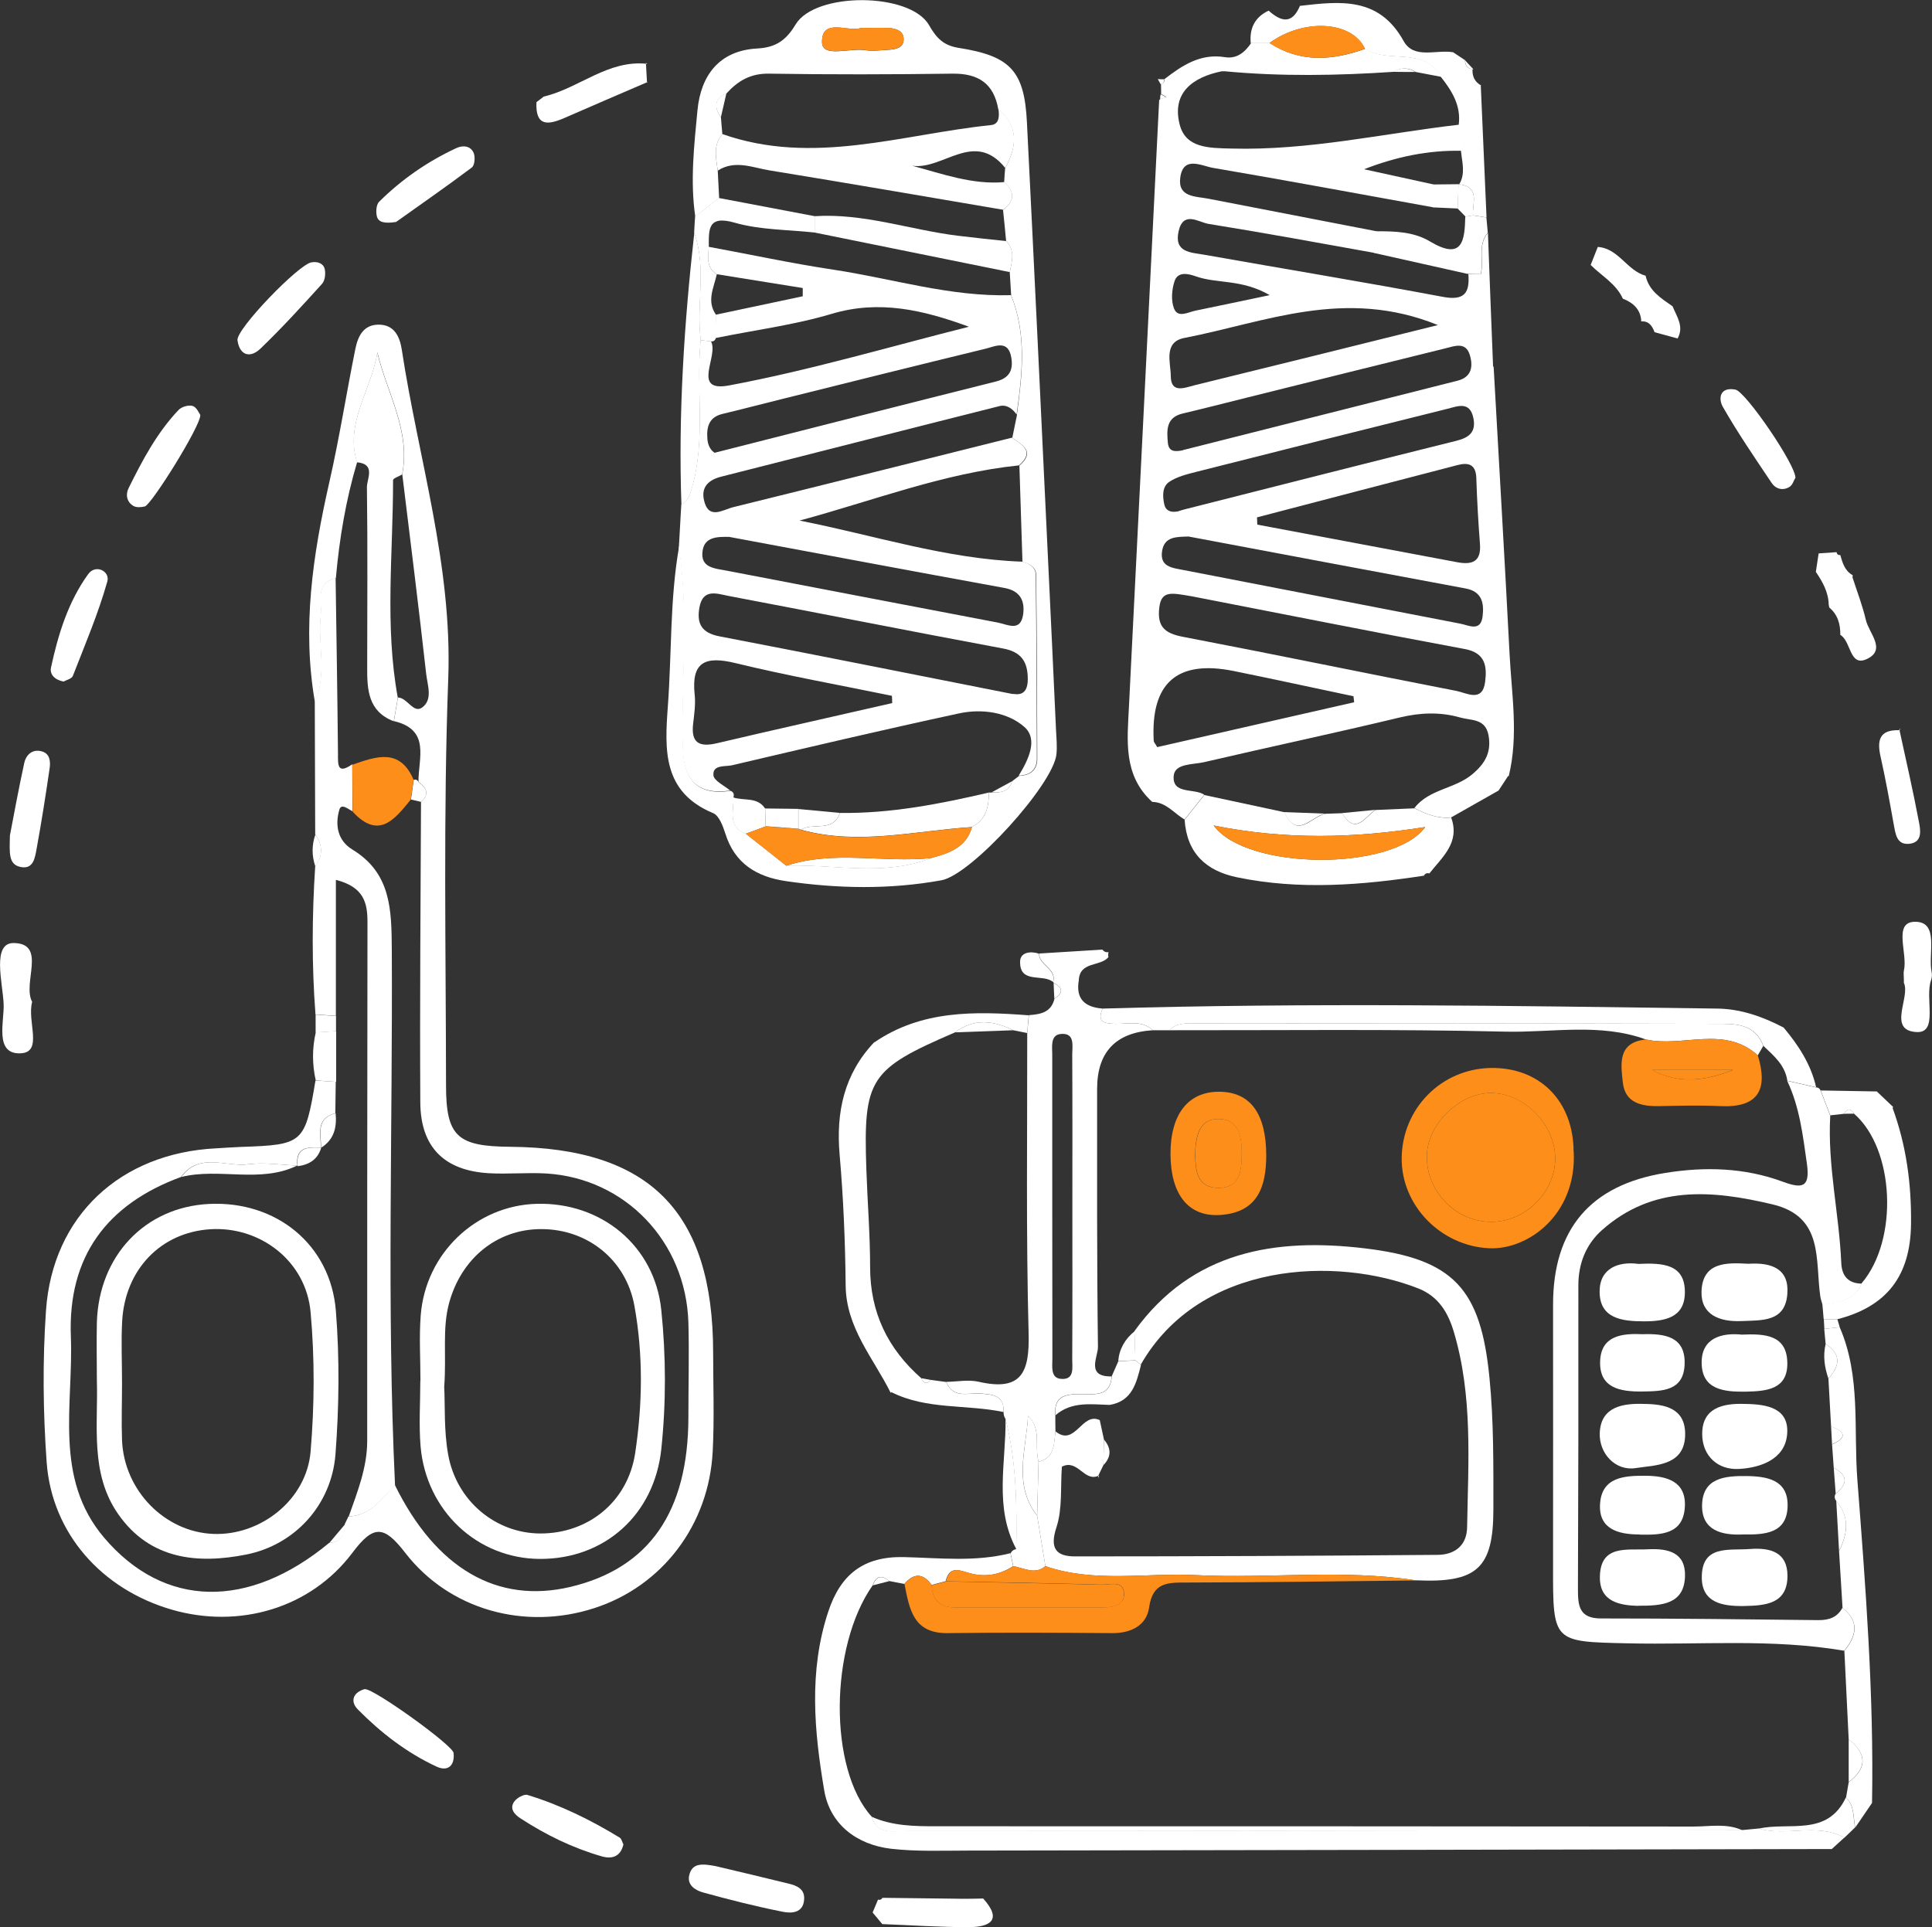 <?xml version="1.0" encoding="UTF-8"?>
<svg id="Livello_2" data-name="Livello 2" xmlns="http://www.w3.org/2000/svg" viewBox="0 0 138.22 137.91">
  <rect x="0" y="0" width="138.22" height="137.91" fill="#333333" stroke="none"/>
  <defs>
    <style>
      .cls-1 {
        fill: #fff;
      }

      .cls-2 {
        fill: #fd8e1a;
      }
    </style>
  </defs>
  <g id="Livello_3" data-name="Livello 3">
    <g>
      <path class="cls-1" d="m131.06,132.31c-20.58.04-41.16.08-61.74.11-1.86,0-3.73.08-5.57-.13-2.47-.29-4.37-1.76-4.78-4.16-.72-4.24-1.12-8.54.28-12.79.88-2.68,2.53-3.99,5.43-3.92,2.53.06,5.09.36,7.61-.28.06.31.13.62.19.93-.94.61-1.96.8-3.03.52-.75-.19-1.51-.63-1.8.56-.33.09-.67.17-1,.26-.62-.86-1.27-.86-1.95-.07-.36-.07-.73-.14-1.09-.21-.53-.46-.93-.38-1.17.3-3.11,4.4-3.16,13.17-.08,16.56.41,1.32,1.54,1.02,2.46,1.02,19.95,0,39.89-.04,59.84-.06.39-.04.77-.07,1.16-.11,2,.59,4.18-.43,6.13.65-.3.27-.59.54-.89.81Z"/>
      <path class="cls-1" d="m131.62,94.98c1.52,3.5.98,7.26,1.26,10.9.59,7.69,1.19,15.4,1.05,23.13-.4.58-.8,1.17-1.2,1.76-.16-.73-.03-1.55-.66-2.14.06-.37.13-.74.19-1.1,1.34-1.02,1.31-2.04,0-3.06-.1-2.11-.21-4.22-.31-6.34.87-1.06,1.11-2.1-.13-3.07l-.25-4.08c.63-1.23.77-2.43-.2-3.58-.13-.17-.15-.34-.04-.52.85-.68.9-1.31-.14-1.85-.04-.56-.08-1.12-.12-1.67,1.09-.49.96-.91-.07-1.28-.06-1.14-.13-2.28-.19-3.43.8-.89.96-1.74-.2-2.48-.03-.36-.07-.72-.1-1.08.37-.04.74-.08,1.1-.12Z"/>
      <path class="cls-1" d="m132.06,128.62c.63.59.5,1.41.66,2.14-.26.25-.51.5-.77.74-1.95-1.09-4.13-.06-6.13-.65,2.17-.5,4.91.6,6.24-2.23Z"/>
      <path class="cls-1" d="m78.87,67.95c.11.15.26.21.44.18-.03.12-.04.24-.01.36-.59.7-2.06.28-2.12,1.66-.23,1.34.44,1.92,1.7,2.02-.42.98.13,1.07.92,1.09.91.02,1.89-.28,2.68.46q-3.99.24-3.99,4.2c0,6.16-.02,12.31.06,18.47,0,.71-.88,2.14.98,2.1-.11,1.46-1.21,1.26-2.16,1.26-1.06,0-2,.07-1.87,1.51,0,.39,0,.77.01,1.16-.11.89-.03,1.88-1.21,2.18-.31-1.07.24-2.35-.75-3.28-.14,2.43-1.09,4.91.65,7.14l.59,3.61c-.76.64-1.53.12-2.3,0-.06-.31-.13-.62-.19-.93.09-.17.22-.26.4-.29.05-3.13.02-6.26-.77-9.33-.1-.15-.14-.32-.13-.49.04-1.21-.79-1.25-1.68-1.32-.86-.06-1.94.39-2.42-.83.78-.01,1.6-.18,2.35,0,3.04.69,3.61-.69,3.54-3.45-.19-7.17-.09-14.34-.1-21.51.04-.43.08-.85.12-1.28.83-.06,1.6-.19,1.83-1.18.62-.4.64-.78-.05-1.12l-.04-.07c.26-.98-1.01-1.2-1.01-2.04,1.51-.09,3.02-.19,4.53-.28Zm-2.15,18.38c0-3.63.01-7.26-.01-10.88,0-.61.22-1.58-.85-1.46-.72.09-.58.91-.58,1.45,0,7.26,0,14.51.01,21.77,0,.54-.14,1.36.56,1.45,1.07.13.85-.83.86-1.45.02-3.63.01-7.26.01-10.88Z"/>
      <path class="cls-1" d="m73.6,72.64c-.04.43-.08.85-.11,1.28-.33-.07-.67-.13-1-.2-1.42-.7-2.81-.87-4.16.15-6.13,2.64-6.57,3.3-6.35,9.79.08,2.34.27,4.67.27,7.01,0,3.24,1.26,5.84,3.66,7.95.17.36.39.47.68.12.37.05.74.1,1.11.15.48,1.22,1.56.76,2.42.83.89.07,1.73.1,1.68,1.32-2.66-.56-5.49-.15-8.02-1.42,0,0-.06.04-.06.04-1.24-2.49-3.19-4.64-3.22-7.68-.03-3.11-.16-6.24-.43-9.34-.27-3.07.32-5.79,2.48-8.07,0,0,0,.02,0,.02,3.38-2.32,7.19-2.23,11.04-1.94Z"/>
      <path class="cls-1" d="m135.4,79.28c.98,2.68,1.35,5.41,1.32,8.29-.04,3.74-1.74,5.92-5.27,6.83-.33,0-.65,0-.98,0-.03-.35-.06-.7-.09-1.06,1.13-.15,2.29-.25,2.81-1.52,2.65-3.11,2.36-9.61-.55-12.13-.25-.41-.49-.37-.72.01l-.98.11c-.23-.59-.45-1.18-.68-1.78,1.34.02,2.68.05,4.02.07,0,0-.06-.04-.05-.04.41.39.81.77,1.22,1.16l-.05.05Z"/>
      <path class="cls-1" d="m62.82,135.93c.13.04.24,0,.31-.13,1.95.02,3.89.05,5.84.07.46,0,.91-.01,1.37-.02,1.41,1.57.45,2.04-1.04,2.05-2.06,0-4.12-.14-6.18-.22-.23-.28-.46-.55-.69-.83.13-.31.26-.62.39-.93Z"/>
      <path class="cls-1" d="m71.94,101.52c.79,3.07.82,6.2.77,9.33-1.61-3-.73-6.2-.77-9.33Z"/>
      <path class="cls-1" d="m130.47,94.4c.33,0,.65,0,.98,0,.06.19.11.38.17.57-.37.04-.74.08-1.1.12-.01-.23-.03-.46-.04-.69Z"/>
      <path class="cls-1" d="m62.36,130c1.48.66,3.04.68,4.62.68,18.07,0,36.13,0,54.2.02,1.16,0,2.36-.25,3.48.27-19.95.03-39.89.06-59.84.06-.92,0-2.05.3-2.46-1.02Z"/>
      <path class="cls-1" d="m63.62,113.14c-.39.1-.78.2-1.17.3.24-.68.64-.76,1.17-.3Z"/>
      <path class="cls-1" d="m130.38,93.34c-.05-.19-.12-.37-.15-.57-.38-2.59.28-5.71-3.42-6.59-4.33-1.03-8.57-1.39-12.21,1.85-1.12,1-1.68,2.36-1.68,3.94.01,7.25,0,14.49-.03,21.74,0,1.19.08,2.1,1.65,2.1,5.19,0,10.38.06,15.56.12.75,0,1.34-.19,1.71-.88,1.24.97,1,2.01.13,3.07-5.14-.88-10.32-.41-15.48-.53-5.34-.12-5.36-.06-5.35-5.45.01-6.26,0-12.53,0-18.79,0-5.39,2.67-8.56,8.03-9.42,2.84-.46,5.68-.38,8.41.63,1.41.52,1.96.4,1.72-1.3-.29-2.03-.52-4.05-1.41-5.92.69.16,1.38.31,2.06.47.17,0,.28.09.34.25.23.59.45,1.18.68,1.78-.2,3.55.64,7.02.79,10.54.04.91.49,1.46,1.46,1.47-.53,1.27-1.68,1.37-2.81,1.52Z"/>
      <path class="cls-1" d="m132.26,127.52c0-1.02,0-2.04,0-3.06,1.3,1.02,1.33,2.04,0,3.06Z"/>
      <path class="cls-1" d="m130.81,98.65c-.28-.81-.4-1.63-.2-2.48,1.16.74,1,1.58.2,2.48Z"/>
      <path class="cls-1" d="m131.33,106.88c-.05-.62-.09-1.23-.14-1.85,1.04.54.99,1.17.14,1.85Z"/>
      <path class="cls-1" d="m131.57,110.97c-.07-1.19-.13-2.38-.2-3.58.97,1.14.83,2.35.2,3.58Z"/>
      <path class="cls-1" d="m131.07,103.35c-.02-.43-.05-.85-.07-1.28,1.03.37,1.16.79.07,1.28Z"/>
      <path class="cls-1" d="m107.89,55.53c-.23.35-.45.7-.68,1.04-1.13.64-2.26,1.28-3.39,1.92-.96.1-1.81-.24-2.63-.67,1.05-1.37,2.91-1.36,4.17-2.44.92-.78,1.35-1.59,1.13-2.78-.23-1.2-1.22-1.03-2.03-1.26-1.45-.41-2.85-.35-4.32,0-4.66,1.12-9.34,2.11-14.01,3.2-.79.18-2.08.08-2.16.97-.12,1.36,1.46.87,2.19,1.36-.47.59-.94,1.18-1.41,1.77-.76-.44-1.32-1.24-2.31-1.26,0,0-.03-.02-.03-.02-2.07-1.91-1.76-4.38-1.64-6.83.73-14.46,1.44-28.92,2.16-43.37,0,0,.09-.08.09-.08.15-.05.29-.09.44-.14-.13-.07-.26-.14-.39-.21,0-.24,0-.48-.01-.71.18-.05.26-.16.25-.34l-.2-.03s.2.02.2.01c1.27-.98,2.57-1.85,4.32-1.57.86.14,1.43-.35,1.88-1.01.44,0,.89,0,1.33,0,2.2,1.43,4.5,1.25,6.84.41,1.66,1.09,4.2-.21,5.44,2.01-.61-.12-1.23-.23-1.84-.35-.52-.33-1.05-.33-1.58-.01-4.03.27-8.05.34-12.08-.04h-.21c-2.07.42-3.58,1.53-3.02,3.78.42,1.73,2.1,1.71,3.71,1.75,5.52.15,10.87-1.08,16.3-1.71.67.57.62,1.21.16,1.87-2.37-.05-4.66.42-6.97,1.32,1.66.36,3.32.73,4.98,1.09v1.64c-5.26-.95-10.52-1.93-15.8-2.83-.81-.14-2.12-.89-2.33.7-.19,1.42,1.1,1.33,2.02,1.51,4.01.78,8.02,1.55,12.03,2.33-.05.52-.09,1.03-.13,1.55-3.96-.71-7.92-1.44-11.9-2.08-.7-.11-1.8-.97-2.14.53-.34,1.52.88,1.51,1.79,1.67,5.7,1.01,11.42,1.95,17.11,3.02,1.57.3,1.94-.3,1.83-1.64.31,0,.62.02.93.03.56,2.18-.73,4.6.88,6.63.38,6.85.79,13.7,1.14,20.55.15,2.91.65,5.82-.06,8.73Zm-22.68-12.87c-1.38-.23-2.12-.43-2.27.8-.17,1.39.39,1.86,1.7,2.11,6.53,1.25,13.03,2.6,19.56,3.87.72.14,1.86.85,2.05-.65.14-1.1.03-2.08-1.47-2.35-6.72-1.25-13.43-2.59-19.56-3.78Zm4.72-5.64l.02.52c4.77.9,9.54,1.79,14.3,2.69,1.07.2,1.73-.03,1.63-1.31-.12-1.56-.21-3.13-.26-4.7-.03-.99-.55-1.15-1.35-.94-4.78,1.24-9.56,2.49-14.34,3.74Zm-4.9,1.37c-.86.03-1.72-.01-1.89,1.03-.18,1.13.7,1.21,1.48,1.36,6.62,1.28,13.24,2.57,19.87,3.85.6.12,1.45.6,1.58-.54.11-.91-.03-1.76-1.21-1.98-6.63-1.23-13.26-2.49-19.83-3.72Zm-.41-6.18c6.55-1.66,13.1-3.31,19.66-4.97,1.02-.26,1.12-1.04.87-1.85-.29-.95-1.08-.63-1.72-.47-4.76,1.17-9.51,2.36-14.26,3.54-1.52.38-3.04.77-4.56,1.13-1.19.28-1.14,1.19-1.06,2.08.06.7.56.65,1.08.55Zm-.41,4.4c.19-.06.37-.12.57-.17,6.47-1.64,12.94-3.29,19.42-4.9.91-.23,1.41-.63,1.21-1.62-.25-1.24-1.13-.85-1.85-.67-6,1.49-12,3-18,4.52-.66.17-1.36.34-1.91.71-.52.35-.48,1.05-.35,1.63.1.44.47.57.91.49Zm18.66-13.35c-6.68-2.71-12.37-.19-18.13.92-1.52.29-.99,1.75-.98,2.71,0,1.32,1.02.84,1.73.67,5.6-1.37,11.19-2.76,17.38-4.3Zm-5.99,26.99l-.05-.43c-2.86-.6-5.72-1.23-8.59-1.81q-6.04-1.21-5.7,5c0,.09.09.17.25.45,4.66-1.06,9.37-2.14,14.09-3.21Zm-6.04-29.13c-2.02-1.17-3.76-.8-5.3-1.35-.53-.19-1.28-.36-1.51.35-.2.6-.26,1.38-.04,1.95.27.71,1,.27,1.53.16,1.61-.33,3.21-.67,5.31-1.11Z"/>
      <path class="cls-1" d="m22.53,50.24c-.93-5.33-.15-10.53,1.03-15.73.72-3.16,1.22-6.36,1.86-9.53.18-.89.56-1.75,1.67-1.75,1.13,0,1.51.88,1.65,1.76,1.19,7.83,3.62,15.43,3.33,23.53-.36,9.7-.17,19.42-.16,29.14,0,3.67.82,4.37,4.59,4.4,9.99.08,14.51,4.66,14.52,14.71,0,2.36.09,4.71-.03,7.06-.26,5.3-3.63,9.69-8.5,11.25-4.93,1.59-10.33.14-13.51-3.98-1.51-1.95-2.25-2.01-3.76,0-3,4-8.14,5.47-12.93,4.08-5.01-1.45-8.57-5.45-8.95-10.52-.26-3.61-.3-7.27-.05-10.88.47-6.78,5.33-11.27,12.17-11.61.59-.03,1.18-.08,1.76-.1,4.48-.15,4.6-.25,5.35-4.75.48.03.97.06,1.45.09-.01.75-.02,1.5-.03,2.25-1.44.37-1.02,1.51-1.04,2.47h.01c-.95-.07-1.85-.06-1.68,1.31l-.03-.04c-1.17-.04-2.35-.24-3.49-.09-1.61.22-3.5-.89-4.81.91-5.31,1.95-8.1,5.7-7.88,11.41.19,4.89-1.25,10.13,2.38,14.4,4.3,5.06,10.34,5.14,16.09.38.83-.07,1.15-.55,1.12-1.34.09-.19.18-.37.27-.56,1.58-.05,2.36-1.28,3.32-2.25,2.95,5.99,7.34,8.53,12.57,7.29,5.62-1.34,8.42-5.37,8.43-12.14,0-2.26.06-4.52,0-6.78-.18-5.78-4.52-10.32-10.17-10.66-1.37-.08-2.75.06-4.12-.02-3.18-.19-4.87-1.87-4.89-5.06-.04-7.17.02-14.34.05-21.51.64-.56.39-1.02-.18-1.43-.02-1.68.89-3.73-1.76-4.35.1-.56.19-1.12.29-1.69.69.02,1.1,1.18,1.74.71.77-.57.37-1.6.28-2.4-.53-4.76-1.13-9.52-1.71-14.28.61-3.15-1.09-5.81-1.78-8.73-.4,2.68-2.35,5.02-1.45,7.86-.81,2.71-1.27,5.48-1.52,8.29-1.52.4-.96,1.66-1.07,2.63-.23,2.08.47,4.22-.42,6.25Z"/>
      <path class="cls-1" d="m48.57,39.13c.06-1.01.11-2.01.17-3.02.48-.23.6-.67.74-1.15,1.03-3.49.3-7.09.64-10.62.25.03.5.06.74.08.6,1.02-1.45,3.68,1.3,3.16,5.78-1.08,11.45-2.76,17.16-4.2-3.29-1.21-6.43-1.93-9.79-.93-2.71.81-5.56,1.17-8.34,1.74,0-.56.01-1.11.02-1.67,2.07-.44,4.14-.88,6.22-1.32,0-.2,0-.39,0-.59-2.05-.33-4.1-.66-6.16-.99-.76-.49-.61-1.24-.57-1.96,2.98.55,5.95,1.19,8.94,1.64,4.23.64,8.36,1.95,12.69,1.82,1.13,2.8.8,5.67.4,8.54-.3-.43-.72-.73-1.23-.6-6.64,1.67-13.27,3.37-19.91,5.05-.9.23-1.43.74-1.23,1.66.32,1.47,1.35.7,2.1.52,6.65-1.64,13.29-3.31,19.93-4.97.75.51,1.66.98.51,1.98-5.4.56-10.44,2.53-15.7,3.95,5.34,1.05,10.49,2.75,15.92,2.94.51.12.97.39.98.93.05,4.38.07,8.76.08,13.14,0,.83-.49,1.22-1.3,1.24.69-1.12,1.41-2.59.41-3.48-1.2-1.06-3.04-1.33-4.69-.97-5.42,1.17-10.83,2.44-16.23,3.71-.48.11-1.39-.06-1.33.71.03.4.78.74,1.2,1.1-2.44.35-3.36-.85-3.41-3.16-.11-4.77.45-9.55-.28-14.3Zm23.88,10.52c.26.02,1.08.23,1.08-1.05,0-1.25-.46-1.96-1.79-2.2-6.55-1.22-13.08-2.52-19.63-3.76-.82-.16-1.82-.55-2.07.82-.21,1.16.15,1.82,1.41,2.07,6.83,1.31,13.65,2.68,20.99,4.13Zm-21.33-17.25c7.2-1.83,13.66-3.48,20.13-5.1.98-.25,1.25-.83,1.1-1.72-.22-1.29-1.15-.8-1.83-.63-4.86,1.18-9.71,2.39-14.56,3.6-1.43.35-2.85.73-4.28,1.07-.99.24-1.14.97-1.07,1.81.07.78.54.96.51.97Zm1.1,6.02c-.87-.02-1.79-.02-1.95.96-.21,1.28.9,1.29,1.75,1.46,6.46,1.24,12.91,2.48,19.37,3.71.71.14,1.63.69,1.81-.6.13-.98-.23-1.68-1.35-1.88-6.57-1.2-13.12-2.43-19.62-3.64Zm11.61,11.89c0-.17-.01-.35-.02-.52-3.73-.77-7.49-1.44-11.19-2.34-2.14-.52-3.18-.12-2.92,2.27.07.67-.03,1.37-.11,2.05-.17,1.4.44,1.71,1.71,1.41,4.17-.98,8.35-1.91,12.53-2.87Z"/>
      <path class="cls-1" d="m72.75,29.67c.39-2.87.72-5.74-.41-8.54-.03-.55-.07-1.11-.1-1.66.16-.77.4-1.55-.26-2.22-.07-.74-.14-1.49-.22-2.23.84-.63.86-1.29.08-1.98.02-.33.04-.67.07-1,.83-1.52,1-2.97-.49-4.22-.32-1.85-1.43-2.57-3.27-2.55-4.38.06-8.76.07-13.14,0-1.32-.02-2.22.52-3.03,1.41-.92.4-.87,1.02-.4,1.74.03.39.06.79.1,1.18-.69.8-.45,1.72-.33,2.62.03.65.07,1.3.1,1.96-.57.44-1.14.87-1.71,1.31-.37-2.54-.08-5.09.16-7.61.24-2.47,1.54-4.26,4.27-4.41,1.3-.07,2.05-.55,2.75-1.72,1.41-2.35,8.19-2.3,9.54.04.55.96,1.05,1.47,2.15,1.64,3.7.58,4.68,1.67,4.86,5.33.53,10.57,1.03,21.14,1.53,31.71.19,3.91.37,7.83.55,11.75.03.59.09,1.18.03,1.76-.23,2.16-6.08,8.62-8.23,9.01-3.7.67-7.41.6-11.12.06-2.1-.31-3.67-1.26-4.34-3.41-.17-.53-.44-1.27-.86-1.45-3.63-1.51-3.48-4.51-3.25-7.65.28-3.8.14-7.63.8-11.41.73,4.75.17,9.54.28,14.3.05,2.32.97,3.52,3.41,3.16.21.09.27.24.2.46.06.95-.45,2.09.89,2.6.96.76,1.93,1.53,2.89,2.29,3.47-.12,6.98.79,10.38-.55,1.27-.34,2.5-.75,2.91-2.22,1.02-.52,1.2-1.45,1.21-2.46h.19c.65.02,1.25-.05,1.47-.81.17-.13.33-.25.5-.38.81-.03,1.3-.42,1.3-1.24-.01-4.38-.03-8.76-.08-13.14,0-.54-.47-.81-.98-.93-.07-2.3-.15-4.59-.22-6.89,1.15-1,.24-1.47-.51-1.98.11-.55.23-1.11.34-1.66ZM61.59,2c-.81.35-2.83-.79-2.78,1.04.03,1.11,1.99.38,3.07.55.57.09,1.17,0,1.75-.03.51-.03,1.04-.18,1.02-.78-.02-.57-.54-.75-1.06-.77-.58-.02-1.17,0-2,0Z"/>
      <path class="cls-1" d="m28.27,106.27c-.96.96-1.74,2.19-3.32,2.24.62-1.76,1.32-3.49,1.32-5.4,0-12.38,0-24.75.02-37.13,0-1.37-.25-2.51-2.26-3.02v9.73c-.49-.03-.97-.07-1.46-.1-.27-3.53-.25-7.06-.02-10.6.55-.76.55-1.52,0-2.28-.01-3.16-.02-6.32-.03-9.48.89-2.03.19-4.17.42-6.25.11-.97-.45-2.22,1.07-2.63.06,4.2.13,8.39.17,12.59,0,.77-.06,1.5,1.02.75,0,1.12.02,2.24.02,3.36-.31-.15-.8-.59-.94-.12-.32,1.09-.14,2.21.93,2.86,2.78,1.69,2.8,4.33,2.82,7.17.07,12.76-.37,25.52.23,38.28Z"/>
      <path class="cls-1" d="m101.19,57.83c.83.42,1.67.77,2.63.67.65,1.79-.63,2.82-1.56,4-.17-.05-.3,0-.39.16-4.44.68-8.89,1.04-13.35.12-2.25-.46-3.61-1.74-3.77-4.12.47-.59.94-1.18,1.41-1.77,1.91.41,3.82.82,5.74,1.23.9,1.99,1.94.3,2.92.11.4-.01.81-.03,1.21-.04.95,1.62,1.62.28,2.37-.23l2.8-.12Zm-14.36,1.24c2.35,3.22,12.83,3.28,15.13.11-5.13.81-9.99.92-15.13-.11Z"/>
      <path class="cls-1" d="m105.94,6.15c.14,3.14.27,6.27.41,9.41-.32-.05-.64-.1-.97-.15-.06-.88.55-2.06-1.04-2.23h.06c.46-.77.2-1.58.12-2.38.46-.67.51-1.3-.16-1.87.18-1.36-.48-2.42-1.27-3.42-1.24-2.22-3.78-.92-5.44-2.01-.91-2-4.38-2.21-6.84-.41-.44,0-.89,0-1.33,0-.1-1.06.29-1.86,1.28-2.33.89.8,1.68,1,2.24-.34,2.87-.33,5.66-.67,7.42,2.52.73,1.32,2.34.59,3.54.8.3.2.59.39.89.59,0,0-.04-.02-.04-.02,0,.4.19.62.59.64,0,0-.05-.04-.05-.04-.04.53.14.95.62,1.21l-.05.02Z"/>
      <path class="cls-1" d="m50.13,24.35c-.34,3.53.39,7.13-.64,10.62-.14.48-.26.91-.74,1.15-.23-6.51.2-12.99.92-19.45.91,2.52.13,5.13.47,7.69Z"/>
      <path class="cls-1" d="m51.19,133.53c1.59.38,3.4.8,5.21,1.25.59.14,1.18.37,1.13,1.13-.06,1-.92,1.01-1.52.89-1.92-.38-3.81-.86-5.7-1.38-.55-.15-1.17-.52-1-1.24.21-.9.95-.82,1.88-.65Z"/>
      <path class="cls-1" d="m44.6,131.98c-.2.87-.81,1.07-1.56.85-2.08-.6-4-1.54-5.81-2.72-.42-.27-.8-.69-.44-1.2.19-.26.7-.55.95-.47,2.33.71,4.51,1.78,6.59,3.05.14.08.18.32.27.49Z"/>
      <path class="cls-1" d="m14.33,29.7c.03.78-3.5,6.43-3.97,6.54-.26.06-.61.09-.82-.04-.47-.28-.57-.8-.34-1.27.99-2,2.03-3.97,3.58-5.6.22-.23.72-.37,1.01-.28.28.09.45.52.54.64Z"/>
      <path class="cls-1" d="m28.35,15.88c-.83.13-1.26.03-1.38-.37-.09-.32-.06-.86.15-1.07,1.61-1.6,3.46-2.88,5.52-3.84.47-.22,1.03-.18,1.25.35.12.29.07.89-.14,1.04-1.88,1.41-3.8,2.74-5.41,3.89Z"/>
      <path class="cls-1" d="m.71,59.78c.26-1.36.61-3.27,1.02-5.16.13-.62.59-1.05,1.28-.85.57.17.61.73.54,1.21-.28,1.92-.58,3.84-.93,5.75-.12.64-.22,1.52-1.18,1.3-.84-.19-.76-1-.73-2.26Z"/>
      <path class="cls-1" d="m22.3,18.77c.43-.07.84.08.93.48.08.33.02.83-.19,1.06-1.43,1.58-2.87,3.16-4.41,4.64-.71.68-1.48.52-1.64-.6-.11-.8,4.44-5.5,5.31-5.58Z"/>
      <path class="cls-1" d="m4.55,48.77c-.64-.12-1.01-.52-.9-1.01.51-2.37,1.23-4.7,2.66-6.68.54-.74,1.57-.2,1.37.52-.65,2.31-1.6,4.53-2.47,6.77-.08.2-.47.29-.66.4Z"/>
      <path class="cls-1" d="m2.3,71.69c-.38,1.38.8,3.6-.81,3.68-1.92.1-1.17-2.3-1.23-3.54-.07-1.52-.86-4.39.74-4.35,2.37.05.58,2.87,1.3,4.21Z"/>
      <path class="cls-1" d="m26.11,120.87c.63-.05,6.28,4.01,6.34,4.56.1.91-.41,1.36-1.22.98-2.13-.99-3.98-2.42-5.62-4.08-.6-.6-.33-1.25.5-1.47Z"/>
      <path class="cls-1" d="m128.44,34.2c-.1.16-.19.49-.4.63-.48.31-1,.16-1.29-.27-1.2-1.79-2.42-3.57-3.49-5.44-.34-.59-.23-1.46.9-1.24.73.14,4.35,5.43,4.29,6.33Z"/>
      <path class="cls-1" d="m136.21,70.3c0-.46-.04-.67,0-.85.29-1.22-.8-3.47.78-3.49,1.77-.03.94,2.28,1.2,3.58.04.18.03.4-.03.58-.48,1.28.54,3.8-1.03,3.73-2.15-.1-.42-2.52-.93-3.54Z"/>
      <path class="cls-1" d="m50.13,24.35c-.34-2.55.44-5.17-.47-7.69.02-.4.04-.79.07-1.18.57-.44,1.14-.87,1.71-1.31,2.28.43,4.57.87,6.85,1.3,0,.39,0,.78,0,1.17-1.91-.21-3.89-.18-5.71-.7-1.97-.57-1.87.49-1.87,1.73-.05.72-.2,1.47.57,1.96-.21.96-.75,1.92-.05,2.9,0,.56-.01,1.11-.02,1.67-.05.16-.16.24-.33.23-.25-.03-.5-.06-.74-.08Z"/>
      <path class="cls-1" d="m38.38,7.31c.17-.13.35-.26.52-.4,2.53-.59,4.6-2.66,7.42-2.34,0,0-.12-.07-.11-.07.03.48.05.95.08,1.43,0,0,.04-.06.04-.06-1.97.85-3.94,1.69-5.9,2.55-1.2.53-2.14.67-2.05-1.12Z"/>
      <path class="cls-1" d="m132.55,41.16s-.02.15-.02.15c.33,1.02.72,2.02.96,3.06.22.94,1.51,2.14.04,2.8-1.25.56-1.08-1.36-1.92-1.77,0,0,.05.03.05.03.01-.76-.18-1.45-.79-1.96,0,0-.04-.21-.04-.21-.02-.89-.44-1.63-.92-2.34.07-.44.13-.88.2-1.32.43-.03.86-.06,1.28-.09.03.15.12.22.27.21.16.56.32,1.13.89,1.44Z"/>
      <path class="cls-1" d="m113.8,18.96c.17-.43.34-.86.51-1.29,1.49.1,2.08,1.69,3.42,2.06,0,0,0,0,0,0,.24,1.08,1.1,1.61,1.92,2.18,0,0,.02.03.02.03.3.73.82,1.43.35,2.28-.55-.15-1.1-.3-1.65-.45-.17-.47-.43-.83-1-.77,0,0,.05-.02.05-.02-.05-.86-.59-1.32-1.32-1.61h0c-.48-1.07-1.51-1.62-2.29-2.4Z"/>
      <path class="cls-1" d="m24.04,77.41c-.48-.03-.97-.06-1.45-.1-.26-1.15-.26-2.29,0-3.44.49-.03.97-.06,1.46-.09,0,1.21,0,2.42,0,3.62Z"/>
      <path class="cls-1" d="m24.04,73.79c-.49.03-.97.06-1.46.09,0-.43,0-.85,0-1.28.49.03.97.07,1.46.1,0,.36,0,.73,0,1.09Z"/>
      <path class="cls-1" d="m22.56,59.72c.55.76.55,1.52,0,2.28-.26-.76-.26-1.52,0-2.28Z"/>
      <path class="cls-1" d="m83.05,6.75c.13.07.26.14.39.21-.15.05-.29.09-.44.14,0-.12,0-.24.04-.35Z"/>
      <path class="cls-1" d="m83.29,5.69c.01.18-.07.3-.25.34-.07-.12-.14-.24-.21-.37.15,0,.31.02.46.02Z"/>
      <path class="cls-1" d="m105.41,4.96c-.4-.03-.59-.25-.59-.64.2.21.4.43.59.64Z"/>
      <path class="cls-1" d="m104.86,4.34c-.3-.2-.59-.39-.89-.59.3.2.59.39.89.59Z"/>
      <path class="cls-1" d="m101.33,113.09c-5.24-.82-10.52-.12-15.77-.38-3.59-.18-7.24.57-10.77-.64-.2-1.2-.39-2.41-.59-3.61.03-1.29.07-2.57.1-3.86,1.18-.3,1.09-1.29,1.21-2.18,1.41,1.15,1.89-1.42,3.17-.8.1.46.2.93.3,1.39-.01.61-.02,1.22-.04,1.83-.12.25-.25.51-.37.76l.05-.02c-1.04.53-1.51-1.22-2.65-.63-.11,1.45.05,3-.39,4.34-.51,1.54.01,2.08,1.33,2.08,8.64,0,17.28-.04,25.91-.11,1.19,0,2.11-.61,2.14-1.96.08-4.7.42-9.43-.96-14.03-.41-1.36-1.09-2.5-2.52-3.07-5.84-2.31-15.62-1.97-19.87,5.45-.13-.11-.26-.21-.39-.32-.02-.69-.04-1.39-.06-2.08,4.14-5.74,10.1-6.69,16.5-5.92,6.33.76,8.28,2.88,8.9,9.26.31,3.11.28,6.27.28,9.4,0,4.25-1.19,5.29-5.53,5.09Z"/>
      <path class="cls-1" d="m127.6,73.52c1.06,1.27,1.96,2.63,2.33,4.28-.69-.16-1.38-.31-2.06-.47-.16-1.11-.96-1.78-1.71-2.49-.63-1.66-2.1-1.58-3.45-1.58-12.38-.03-24.75-.03-37.13-.04-.69,0-1.39-.04-1.93.5-.39,0-.78,0-1.17,0-.79-.75-1.77-.44-2.68-.46-.79-.02-1.34-.11-.92-1.09,14.66-.43,29.32-.2,43.98,0,1.68.02,3.26.58,4.75,1.36Z"/>
      <path class="cls-1" d="m74.3,104.59c-.03,1.29-.07,2.57-.1,3.86-1.73-2.23-.78-4.71-.65-7.14.99.93.44,2.21.75,3.28Z"/>
      <path class="cls-1" d="m79.53,98.49c.16-.36.32-.73.48-1.09.41-.02.82-.03,1.23-.05.13.11.26.22.39.32-.33,1.28-.62,2.59-2.24,2.86-1.35-.04-2.73-.26-3.88.74-.13-1.44.82-1.51,1.87-1.51.95,0,2.05.2,2.16-1.26Z"/>
      <path class="cls-1" d="m75.35,70.28c-.71-.64-2.4.16-2.37-1.47.01-.67.73-.77,1.35-.57,0,.85,1.27,1.07,1.01,2.04Z"/>
      <path class="cls-1" d="m75.43,71.46c-.02-.37-.04-.75-.05-1.12.7.34.67.72.05,1.12Z"/>
      <path class="cls-1" d="m72.49,73.72c-1.39.05-2.78.1-4.16.15,1.35-1.02,2.75-.85,4.16-.15Z"/>
      <path class="cls-1" d="m65.91,98.62c.23.04.46.08.68.12-.29.35-.51.24-.68-.12Z"/>
      <path class="cls-1" d="m132.64,79.69c-.24,0-.48,0-.72.01.23-.39.47-.42.72-.01Z"/>
      <path class="cls-1" d="m125.76,75.52c-2.41-2.18-5.37-.55-8.01-1.14-3.29-1.2-6.71-.48-10.06-.56-8.01-.19-16.03-.09-24.05-.1.55-.55,1.25-.5,1.93-.5,12.38,0,24.75,0,37.13.04,1.35,0,2.82-.08,3.45,1.58-.13.23-.27.46-.4.69Z"/>
      <path class="cls-1" d="m81.23,97.34c-.41.02-.82.03-1.23.05.08-.88.49-1.58,1.17-2.13.02.69.04,1.39.06,2.08Z"/>
      <path class="cls-1" d="m117.67,100.46c1.45.02,2.86.31,2.89,2.1.04,2.36-2.16,2.27-3.54,2.49-1.43.23-2.63-1.03-2.57-2.52.08-1.88,1.65-2.13,3.22-2.07Z"/>
      <path class="cls-1" d="m117.52,95.47c1.58-.05,3.1.16,3,2.2-.09,1.86-1.58,1.88-3.02,1.9-1.61.02-3.12-.25-3.02-2.22.09-1.79,1.59-1.95,3.04-1.88Z"/>
      <path class="cls-1" d="m125.08,90.43c1.69-.11,2.93.37,2.79,2.16-.15,2.01-1.8,1.88-3.28,1.94-1.57.07-2.9-.45-2.86-2.1.06-2.17,1.86-2.08,3.34-2Z"/>
      <path class="cls-1" d="m124.85,100.46c1.55.02,3.2.28,3,2.23-.18,1.72-1.87,2.33-3.41,2.42-1.56.1-2.64-.95-2.66-2.45-.03-1.92,1.47-2.26,3.07-2.2Z"/>
      <path class="cls-1" d="m124.7,109.8c-1.52.07-2.94-.28-2.93-2.06.02-1.99,1.62-2.14,3.19-2.12,1.48.02,2.94.28,2.93,2.09-.01,2.04-1.65,2.11-3.19,2.09Z"/>
      <path class="cls-1" d="m117.29,109.8c-1.51,0-2.92-.38-2.82-2.16.11-1.96,1.74-2.05,3.27-2.04,1.51.01,2.89.4,2.8,2.2-.1,2.02-1.73,2.04-3.26,2.01Z"/>
      <path class="cls-1" d="m117.21,90.44c1.74-.08,3.35,0,3.33,2.05-.01,1.79-1.42,2.06-2.92,2.06-1.58,0-3.18-.2-3.18-2.13,0-1.7,1.39-2.17,2.77-1.98Z"/>
      <path class="cls-1" d="m124.74,114.92c-1.48.02-2.98-.22-2.99-2.03-.01-2.37,1.92-1.93,3.45-2.05,1.48-.11,2.67.24,2.68,1.9.01,2.06-1.61,2.15-3.14,2.18Z"/>
      <path class="cls-1" d="m117.18,114.91c-1.24-.04-2.75-.26-2.72-2.07.03-2.34,1.94-1.9,3.46-1.98,1.43-.07,2.67.23,2.63,1.91-.05,2.01-1.61,2.14-3.36,2.13Z"/>
      <path class="cls-1" d="m124.62,95.5c1.63-.07,3.24,0,3.25,2.06.01,1.85-1.47,1.99-2.94,2.02-1.59.03-3.19-.13-3.19-2.09,0-1.74,1.42-2.14,2.88-1.99Z"/>
      <path class="cls-1" d="m105,19.6c-2.23-.5-4.47-1-6.7-1.5.04-.52.09-1.03.14-1.55,1.34-.01,2.71.03,3.87.73,2.33,1.39,2.48-.07,2.52-1.79.18,0,.36-.04.54-.08.32.05.64.1.97.15.03.36.07.73.1,1.09-.76.89-.26,2-.51,2.97-.31,0-.62-.02-.93-.03Z"/>
      <path class="cls-1" d="m105.94,19.63c.25-.98-.25-2.08.51-2.97.12,3.2.24,6.4.37,9.6-1.61-2.03-.32-4.46-.88-6.63Z"/>
      <path class="cls-1" d="m102.53,13.2c.63,0,1.25-.02,1.88-.02,0,0-.06,0-.06,0-.02.58-.04,1.16-.06,1.74-.58-.03-1.17-.05-1.75-.08,0-.55,0-1.09,0-1.64Z"/>
      <path class="cls-1" d="m101.25,5.15c-.53,0-1.05,0-1.58-.01.53-.32,1.05-.32,1.58.01Z"/>
      <path class="cls-1" d="m87.59,5.09s-.22,0-.22,0c0,0,.22,0,.22,0Z"/>
      <path class="cls-1" d="m28.17,51.61c-1.84-.7-1.91-2.27-1.9-3.88,0-4.29.04-8.58-.02-12.87,0-.6.65-1.66-.71-1.78-.9-2.84,1.05-5.18,1.45-7.86.69,2.92,2.39,5.58,1.78,8.73-.22.14-.65.27-.65.41.01,5.19-.61,10.4.34,15.57-.1.56-.19,1.12-.29,1.69Z"/>
      <path class="cls-1" d="m21.27,83.4c-2.66,1.3-5.57.14-8.3.82,1.31-1.8,3.2-.69,4.81-.91,1.14-.15,2.33.05,3.49.09Z"/>
      <path class="cls-1" d="m24.01,79.66c.1,1.01-.11,1.89-1.04,2.47.01-.96-.4-2.11,1.04-2.47Z"/>
      <path class="cls-1" d="m22.98,82.13c-.25.84-.86,1.21-1.68,1.32-.17-1.37.73-1.38,1.68-1.32Z"/>
      <path class="cls-1" d="m29.59,55.8c.16-.04.28,0,.35.16.57.41.82.86.18,1.42-.24-.06-.48-.12-.72-.17.07-.47.13-.94.2-1.41Z"/>
      <path class="cls-1" d="m23.56,110.41c.37-.44.74-.89,1.12-1.33.04.79-.29,1.27-1.12,1.33Z"/>
      <path class="cls-1" d="m51.67,9.59c6.49,2.29,12.84.02,19.23-.64.6-.06.6-.65.53-1.15,1.49,1.25,1.32,2.7.49,4.22-2.23-2.76-4.43.16-6.66-.16,2.19.59,4.32,1.37,6.59,1.17.77.69.76,1.35-.08,1.98-5.58-.95-11.15-1.91-16.73-2.82-1.21-.2-2.47-.77-3.69.02-.12-.9-.36-1.82.33-2.62Z"/>
      <path class="cls-1" d="m58.28,15.47c3.51-.23,6.83.98,10.26,1.4,1.14.14,2.29.26,3.44.38.67.67.42,1.45.26,2.22-4.65-.94-9.31-1.89-13.96-2.83,0-.39,0-.78,0-1.17Z"/>
      <path class="cls-1" d="m69.54,59.18c-4.08.26-8.14,1.33-12.24.19.87-.55,2.31.24,2.79-1.2,3.63.05,7.15-.64,10.66-1.46-.01,1.01-.19,1.94-1.21,2.46Z"/>
      <path class="cls-1" d="m56.25,61.95c3.41-1.13,6.93-.19,10.38-.55-3.4,1.34-6.92.43-10.38.55Z"/>
      <path class="cls-1" d="m54.79,59.13c-.48.18-.96.35-1.44.53-1.34-.51-.83-1.65-.89-2.6.76.26,1.73-.06,2.28.8.01.42.03.85.04,1.27Z"/>
      <path class="cls-1" d="m51.97,6.67c-.13.58-.27,1.16-.4,1.74-.47-.72-.52-1.34.4-1.74Z"/>
      <path class="cls-1" d="m70.94,56.7c.49-.27.98-.53,1.47-.8-.22.76-.81.83-1.47.8Z"/>
      <path class="cls-1" d="m91.88,58.11c.97.04,1.94.07,2.92.11-.98.19-2.02,1.88-2.92-.11Z"/>
      <path class="cls-1" d="m96.02,58.18c.79-.08,1.58-.15,2.37-.23-.75.51-1.42,1.85-2.37.23Z"/>
      <path class="cls-1" d="m104.28,14.92c.02-.58.04-1.16.06-1.74,1.59.17.98,1.36,1.04,2.23-.18.05-.36.07-.54.08-.19-.19-.37-.38-.56-.57Z"/>
      <path class="cls-1" d="m135.9,52.27c.47,2.17.97,4.34,1.38,6.52.12.61.28,1.5-.7,1.59-.9.08-.97-.72-1.1-1.4-.29-1.62-.58-3.24-.94-4.84-.26-1.16-.09-1.93,1.32-1.89,0,0,.1-.15.1-.15l-.06.17Z"/>
      <path class="cls-1" d="m78.98,103.01c.53.62.54,1.23-.04,1.83.01-.61.02-1.22.04-1.83Z"/>
      <polygon class="cls-1" points="78.57 105.6 78.57 105.78 78.63 105.58 78.57 105.6"/>
      <g>
        <path class="cls-2" d="m90.82,3.08c2.45-1.8,5.92-1.59,6.84.41-2.34.84-4.63,1.02-6.84-.41Z"/>
        <path class="cls-2" d="m69.54,59.18c-.41,1.47-1.64,1.88-2.91,2.22-3.45.36-6.97-.58-10.38.55-.96-.76-1.93-1.53-2.9-2.29.48-.18.96-.35,1.44-.53.78.06,1.56.12,2.33.18l.17.07c4.1,1.14,8.17.07,12.25-.19Z"/>
        <path class="cls-2" d="m61.59,2c.83,0,1.42-.02,2,0,.51.02,1.04.21,1.06.77.02.59-.51.75-1.02.78-.58.04-1.18.12-1.75.03-1.08-.17-3.05.56-3.07-.55-.04-1.83,1.97-.69,2.78-1.04Z"/>
        <path class="cls-2" d="m29.59,55.8c-.07.47-.13.94-.2,1.41-1.15,1.42-2.29,2.9-4.16.87,0-1.12-.02-2.24-.02-3.36,1.7-.59,3.4-1.22,4.38,1.08Z"/>
        <path class="cls-2" d="m86.83,59.07c5.13,1.03,10,.92,15.13.11-2.29,3.18-12.77,3.11-15.13-.11Z"/>
        <g>
          <path class="cls-2" d="m101.33,113.09c-5.48.06-10.97.14-16.45.15-1.35,0-2.42-.02-2.67,1.79-.18,1.27-1.28,1.84-2.64,1.83-3.92-.03-7.84-.05-11.76,0-2.48.04-2.75-1.73-3.1-3.51.68-.8,1.33-.79,1.95.07.04,1.07.59,1.6,1.67,1.6,3.52,0,7.04,0,10.56,0,.72,0,1.55-.16,1.53-.97-.03-1.02-1.03-.64-1.62-.66-3.71-.11-7.42-.17-11.13-.24.29-1.19,1.06-.75,1.8-.56,1.07.27,2.09.09,3.03-.52.77.12,1.53.63,2.3,0,3.53,1.21,7.18.46,10.77.64,5.25.26,10.53-.44,15.77.38Z"/>
          <path class="cls-2" d="m67.66,113.16c3.71.08,7.42.13,11.13.24.59.02,1.59-.37,1.62.66.03.82-.8.97-1.53.97-3.52,0-7.04,0-10.56,0-1.07,0-1.62-.54-1.67-1.6.33-.09.67-.17,1-.26Z"/>
          <g>
            <path class="cls-2" d="m83.74,82.59c-.01-2.85,1.26-4.48,3.48-4.47,2.23.01,3.36,1.56,3.37,4.54,0,2.3-.64,4.11-3.31,4.28-2.26.14-3.53-1.47-3.54-4.36Zm1.76.13c.05,1.04.11,2.31,1.74,2.28,1.42-.03,1.58-1.16,1.59-2.29.02-1.22-.12-2.58-1.58-2.64-1.47-.06-1.74,1.24-1.75,2.65Z"/>
            <g>
              <path class="cls-2" d="m112.59,82.45c.2,4.44-3.24,6.99-6.04,6.87-3.45-.15-6.32-3.05-6.27-6.49.06-3.53,2.83-6.33,6.34-6.41,3.54-.07,5.96,2.38,5.96,6.02Zm-5.94,4.98c2.39.03,4.52-2,4.61-4.39.09-2.45-2.12-4.79-4.55-4.83-2.26-.03-4.57,2.19-4.63,4.46-.06,2.55,2.02,4.73,4.57,4.76Z"/>
              <path class="cls-2" d="m106.65,87.43c-2.54-.03-4.63-2.21-4.57-4.76.06-2.26,2.36-4.49,4.63-4.46,2.43.03,4.64,2.38,4.55,4.83-.09,2.39-2.23,4.42-4.61,4.39Z"/>
              <g>
                <path class="cls-2" d="m125.76,75.52c.74,2.43.06,3.76-2.69,3.63-1.45-.07-2.91-.03-4.37,0-1.27.02-2.44-.22-2.6-1.7-.14-1.31-.39-2.86,1.65-3.07,2.64.6,5.6-1.04,8.01,1.14Zm-1.78,1.04h-5.77c1.87,1.03,3.81.79,5.77,0Z"/>
                <path class="cls-2" d="m123.97,76.56c-1.96.79-3.9,1.03-5.77,0h5.77Z"/>
              </g>
            </g>
            <path class="cls-2" d="m85.51,82.72c.01-1.41.29-2.72,1.75-2.65,1.46.06,1.6,1.42,1.58,2.64-.02,1.13-.17,2.26-1.59,2.29-1.63.03-1.69-1.24-1.74-2.28Z"/>
          </g>
        </g>
      </g>
      <path class="cls-1" d="m30.08,98.8c0-1.57-.1-3.14.02-4.69.35-4.44,3.97-7.86,8.31-7.97,4.63-.12,8.43,3.02,8.9,7.6.34,3.3.35,6.64,0,9.96-.5,4.68-4.04,7.86-8.67,7.85-4.47-.01-8.15-3.43-8.55-8.05-.13-1.55-.02-3.13-.02-4.69Zm1.7.44c.07,1.32-.03,3.11.28,4.83.59,3.34,3.41,5.65,6.59,5.66,3.42.01,6.26-2.26,6.79-5.74.53-3.5.58-7.05-.05-10.54-.6-3.33-3.39-5.51-6.68-5.5-3.15,0-5.71,2.09-6.58,5.29-.5,1.84-.18,3.71-.35,6Z"/>
      <path class="cls-1" d="m6.93,98.74c0-1.37-.03-2.74,0-4.11.14-4.77,3.44-8.25,8.02-8.48,4.79-.24,8.7,2.89,9.08,7.66.27,3.4.23,6.85-.03,10.26-.28,3.6-2.89,6.48-6.4,7.17-3.48.69-6.88.35-9.14-2.89-2.04-2.92-1.43-6.34-1.53-9.61Zm1.8.2h0c0,1.37-.05,2.75,0,4.12.15,3.6,3.06,6.56,6.52,6.7,3.38.14,6.68-2.43,6.97-5.89.28-3.31.3-6.67,0-9.98-.33-3.67-3.62-6.16-7.19-5.93-3.52.23-6.08,2.87-6.29,6.57-.08,1.47-.01,2.94-.01,4.41Z"/>
      <path class="cls-1" d="m60.09,58.17c-.49,1.43-1.93.65-2.79,1.2,0,0-.18-.07-.18-.07,0-.47,0-.94,0-1.41.99.09,1.99.19,2.98.28Z"/>
      <path class="cls-1" d="m57.11,57.89c0,.47,0,.94,0,1.41-.78-.06-1.56-.12-2.33-.18-.01-.42-.03-.85-.04-1.27.79.01,1.58.02,2.37.03Z"/>
    </g>
  </g>
</svg>